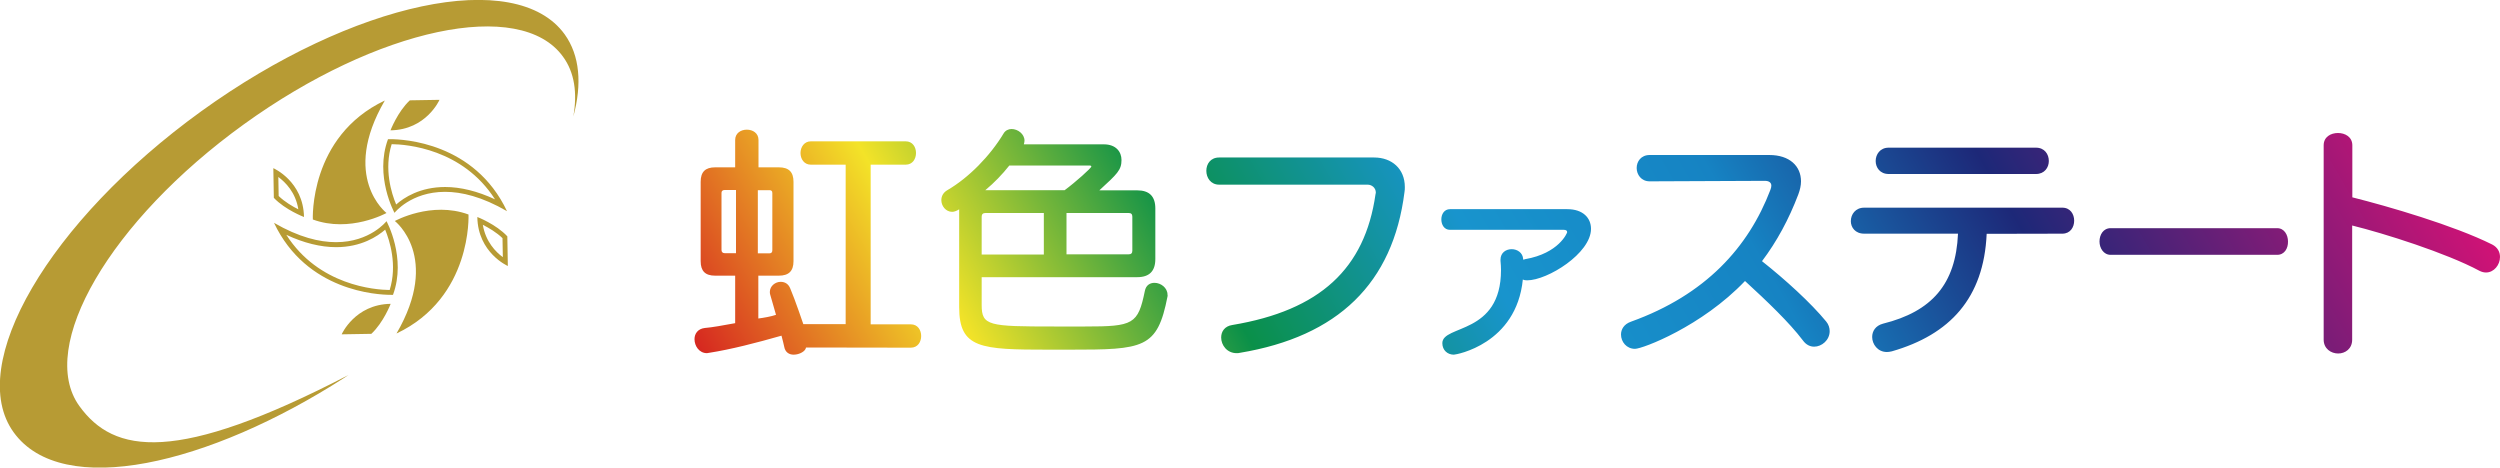 <?xml version="1.0" encoding="utf-8"?>
<!-- Generator: Adobe Illustrator 27.8.1, SVG Export Plug-In . SVG Version: 6.00 Build 0)  -->
<svg version="1.1" id="レイヤー_1" xmlns="http://www.w3.org/2000/svg" xmlns:xlink="http://www.w3.org/1999/xlink" x="0px"
	 y="0px" viewBox="0 0 150 28.05" style="enable-background:new 0 0 150 28.05;" xml:space="preserve">
<style type="text/css">
	.st0{fill:url(#SVGID_1_);}
	.st1{fill:#B79B34;}
</style>
<g id="bg">
</g>
<g id="main_00000008868498080021144190000017143765313269721518_">
	
		<linearGradient id="SVGID_1_" gradientUnits="userSpaceOnUse" x1="51.801" y1="73.858" x2="135.386" y2="122.115" gradientTransform="matrix(1 0 0 -1 0 111.995)">
		<stop  offset="0" style="stop-color:#D62720"/>
		<stop  offset="0.15" style="stop-color:#F3E328"/>
		<stop  offset="0.3" style="stop-color:#0A9049"/>
		<stop  offset="0.45" style="stop-color:#1894CD"/>
		<stop  offset="0.6" style="stop-color:#1683C3"/>
		<stop  offset="0.75" style="stop-color:#1D2878"/>
		<stop  offset="1" style="stop-color:#D11276"/>
	</linearGradient>
	<path class="st0" d="M48.36,20.85c-0.02,0.22-0.39,0.43-0.74,0.43c-0.26,0-0.51-0.13-0.57-0.49c-0.03-0.15-0.09-0.38-0.16-0.65
		c-1.5,0.43-3.06,0.83-4.35,1.03c-0.04,0-0.09,0.02-0.12,0.02c-0.47,0-0.75-0.43-0.75-0.84c0-0.33,0.2-0.62,0.61-0.67
		c0.48-0.04,1.06-0.15,1.83-0.29v-2.85h-1.2c-0.6,0-0.87-0.28-0.87-0.87v-4.76c0-0.6,0.28-0.87,0.87-0.87h1.2V8.4
		c0-0.42,0.35-0.62,0.7-0.62c0.35,0,0.7,0.2,0.7,0.62v1.64h1.22c0.6,0,0.88,0.28,0.88,0.87v4.76c0,0.6-0.29,0.87-0.88,0.87H45.5
		v2.57c0.32-0.04,0.77-0.12,1.06-0.22c-0.1-0.38-0.23-0.78-0.33-1.15c-0.03-0.07-0.04-0.16-0.04-0.22c0-0.36,0.33-0.61,0.65-0.61
		c0.25,0,0.47,0.12,0.58,0.41c0.28,0.65,0.78,2.13,0.78,2.13h2.54V9.88h-2.09c-0.41,0-0.62-0.35-0.62-0.7c0-0.35,0.22-0.7,0.62-0.7
		h5.69c0.42,0,0.62,0.35,0.62,0.7c0,0.35-0.2,0.7-0.62,0.7h-2.1v9.58h2.41c0.42,0,0.62,0.35,0.62,0.7c0,0.35-0.2,0.7-0.62,0.7
		L48.36,20.85L48.36,20.85z M44.16,11.4h-0.68c-0.12,0-0.19,0.06-0.19,0.17V15c0,0.12,0.07,0.19,0.19,0.19h0.68V11.4z M46.34,11.58
		c0-0.12-0.06-0.17-0.17-0.17h-0.7v3.79h0.7c0.12,0,0.17-0.07,0.17-0.19V11.58z M70.05,17.79c-0.61,3.13-1.42,3.19-5.89,3.19h-1.25
		c-4.07,0-5.36-0.07-5.36-2.55v-5.87c-0.15,0.09-0.29,0.15-0.42,0.15c-0.38,0-0.65-0.35-0.65-0.7c0-0.22,0.1-0.45,0.36-0.6
		c1.29-0.75,2.57-2.06,3.38-3.41c0.1-0.17,0.29-0.26,0.47-0.26c0.38,0,0.78,0.3,0.78,0.7c0,0.06-0.02,0.15-0.04,0.22h4.8
		c0.73,0,1.06,0.45,1.06,0.94c0,0.6-0.25,0.83-1.33,1.82h2.27c0.73,0,1.09,0.36,1.09,1.09v3.03c0,0.73-0.36,1.09-1.09,1.09H58.9
		v1.67c0,1.25,0.42,1.29,4.35,1.29h1.86c2.89,0,3.17-0.13,3.58-2.13c0.07-0.36,0.32-0.49,0.58-0.49c0.38,0,0.78,0.3,0.78,0.71
		C70.06,17.72,70.06,17.75,70.05,17.79z M62.63,12.78h-3.5c-0.15,0-0.23,0.07-0.23,0.22v2.27h3.73L62.63,12.78L62.63,12.78z
		 M65.41,9.93h-4.85c-0.41,0.52-0.9,1.03-1.44,1.48h4.76c0.65-0.48,1.6-1.33,1.6-1.42C65.49,9.97,65.43,9.93,65.41,9.93z M67.94,13
		c0-0.15-0.07-0.22-0.22-0.22h-3.73v2.48h3.73c0.15,0,0.22-0.07,0.22-0.22V13z M74.39,21.17c-0.07,0.02-0.13,0.02-0.19,0.02
		c-0.58,0-0.93-0.48-0.93-0.94c0-0.35,0.2-0.68,0.67-0.75c5.27-0.88,7.95-3.38,8.59-7.84c0-0.03,0.02-0.07,0.02-0.1
		c0-0.3-0.25-0.48-0.49-0.48h-8.91c-0.51,0-0.77-0.42-0.77-0.83c0-0.41,0.25-0.8,0.77-0.8h9.3c1.05,0,1.84,0.67,1.84,1.77
		c0,0.1,0,0.2-0.02,0.3C83.58,17,80.28,20.19,74.39,21.17z M91.63,16.82c-0.1,0-0.18-0.01-0.26-0.05c-0.39,3.88-4,4.51-4.14,4.51
		c-0.38,0-0.69-0.27-0.69-0.69c0-1.12,3.52-0.48,3.52-4.39c0-0.17-0.01-0.35-0.03-0.55c0-0.03,0-0.04,0-0.07
		c0-0.42,0.33-0.63,0.67-0.63c0.33,0,0.67,0.21,0.69,0.6v0.03c0.04-0.01,0.08-0.01,0.12-0.03c2.02-0.35,2.52-1.57,2.52-1.62
		c0-0.1-0.08-0.14-0.2-0.14h-6.83c-0.35,0-0.52-0.31-0.52-0.63c0-0.3,0.17-0.61,0.52-0.61h7.04c0.93,0,1.42,0.52,1.42,1.18
		C95.46,15.2,92.85,16.82,91.63,16.82z M109.78,19.87c0,0.54-0.48,0.93-0.93,0.93c-0.23,0-0.48-0.1-0.68-0.38
		c-0.81-1.07-2.15-2.35-3.47-3.56c-2.6,2.73-6.15,4.07-6.6,4.07c-0.51,0-0.84-0.42-0.84-0.86c0-0.3,0.17-0.62,0.6-0.77
		c4.48-1.61,7.05-4.47,8.36-7.9c0.04-0.1,0.06-0.19,0.06-0.26c0-0.17-0.12-0.29-0.39-0.29l-6.91,0.03c-0.51,0-0.78-0.41-0.78-0.8
		s0.26-0.78,0.78-0.78h7.18c1.22,0,1.9,0.67,1.9,1.58c0,0.25-0.06,0.51-0.16,0.78c-0.57,1.5-1.29,2.83-2.18,4.01
		c1.39,1.1,2.93,2.5,3.85,3.62C109.72,19.47,109.78,19.68,109.78,19.87z M119.2,14.03c-0.17,3.86-2.21,6.05-5.69,7.05
		c-0.12,0.03-0.22,0.04-0.3,0.04c-0.55,0-0.88-0.47-0.88-0.9c0-0.35,0.2-0.68,0.65-0.8c2.93-0.73,4.37-2.37,4.5-5.4h-5.63
		c-0.54,0-0.8-0.38-0.8-0.75c0-0.41,0.28-0.81,0.8-0.81h11.89c0.48,0,0.71,0.39,0.71,0.78s-0.23,0.78-0.71,0.78L119.2,14.03
		L119.2,14.03z M113.32,10.44c-0.52,0-0.78-0.39-0.78-0.78s0.26-0.8,0.78-0.8h8.84c0.51,0,0.77,0.39,0.77,0.8
		c0,0.39-0.26,0.78-0.77,0.78H113.32z M136.63,15.29h-9.99c-0.43,0-0.67-0.41-0.67-0.8c0-0.41,0.23-0.8,0.67-0.8h9.99
		c0.43,0,0.65,0.41,0.65,0.8C137.29,14.9,137.07,15.29,136.63,15.29z M150,15.42c0,0.47-0.36,0.93-0.84,0.93
		c-0.12,0-0.25-0.03-0.39-0.1c-1.99-1.07-5.73-2.25-7.64-2.72v6.85c0,0.55-0.42,0.83-0.84,0.83c-0.43,0-0.87-0.29-0.87-0.83V8.72
		c0-0.51,0.43-0.74,0.86-0.74c0.42,0,0.86,0.23,0.86,0.74v3.12c2.15,0.54,6.08,1.68,8.39,2.83C149.86,14.84,150,15.12,150,15.42z"/>
	<path class="st1" d="M34.4,6.99c0.25-1.41,0.07-2.65-0.62-3.59c-2.56-3.55-11.13-1.73-19.15,4.06C6.62,13.24,2.2,20.81,4.76,24.36
		c2.07,2.87,5.79,3.51,16.15-1.86c-0.07,0.05-0.15,0.1-0.24,0.16c-8.13,5.23-16.93,7.32-19.85,3.28S2.95,13.27,12.07,6.68
		c9.13-6.59,18.89-8.66,21.81-4.62C34.79,3.33,34.93,5.04,34.4,6.99z M23.5,8.65c0.89,0.01,4.26,0.27,6.2,3.31
		c-1.05-0.49-2.06-0.74-2.99-0.74c-1.51,0-2.48,0.64-2.94,1.05C23.49,11.61,23.03,10.14,23.5,8.65 M23.41,8.35
		c-0.08,0-0.13,0-0.13,0c-0.82,2.22,0.39,4.42,0.39,4.42s0.98-1.26,3.03-1.26c0.99,0,2.22,0.29,3.72,1.16
		C28.47,8.55,24.21,8.35,23.41,8.35L23.41,8.35z M23.43,7.82c2.15-0.03,2.94-1.83,2.94-1.83l-1.78,0.03
		C23.86,6.7,23.43,7.82,23.43,7.82z M23.69,13.26c0,0,2.78,2.15,0.1,6.75c4.56-2.16,4.32-7.14,4.32-7.14
		C25.88,12.05,23.69,13.26,23.69,13.26z M28.97,13.49c0.34,0.17,0.82,0.45,1.18,0.8l0.02,1.14C29.75,15.12,29.14,14.51,28.97,13.49
		 M28.64,13.02c0.03,2.15,1.83,2.94,1.83,2.94l-0.03-1.78C29.76,13.45,28.64,13.02,28.64,13.02L28.64,13.02z M23.11,13.78
		c0.27,0.66,0.74,2.12,0.27,3.62c-0.89-0.01-4.26-0.27-6.2-3.31c1.05,0.49,2.06,0.74,2.99,0.74C21.68,14.83,22.65,14.18,23.11,13.78
		 M23.19,13.27c0,0-0.98,1.26-3.03,1.26c-0.99,0-2.22-0.29-3.72-1.16c1.95,4.12,6.22,4.32,7.01,4.32c0.08,0,0.13,0,0.13,0
		C24.4,15.47,23.19,13.27,23.19,13.27L23.19,13.27z M23.44,18.23c-2.15,0.03-2.94,1.83-2.94,1.83l1.78-0.03
		C23.01,19.35,23.44,18.23,23.44,18.23z M23.19,12.78c0,0-2.78-2.15-0.1-6.75c-4.56,2.16-4.32,7.14-4.32,7.14
		C21,13.99,23.19,12.78,23.19,12.78z M16.7,10.62c0.42,0.31,1.04,0.92,1.2,1.94c-0.34-0.17-0.82-0.45-1.18-0.8L16.7,10.62
		 M16.4,10.09l0.03,1.78c0.68,0.72,1.81,1.15,1.81,1.15C18.2,10.87,16.4,10.09,16.4,10.09L16.4,10.09z"/>
</g>
</svg>
